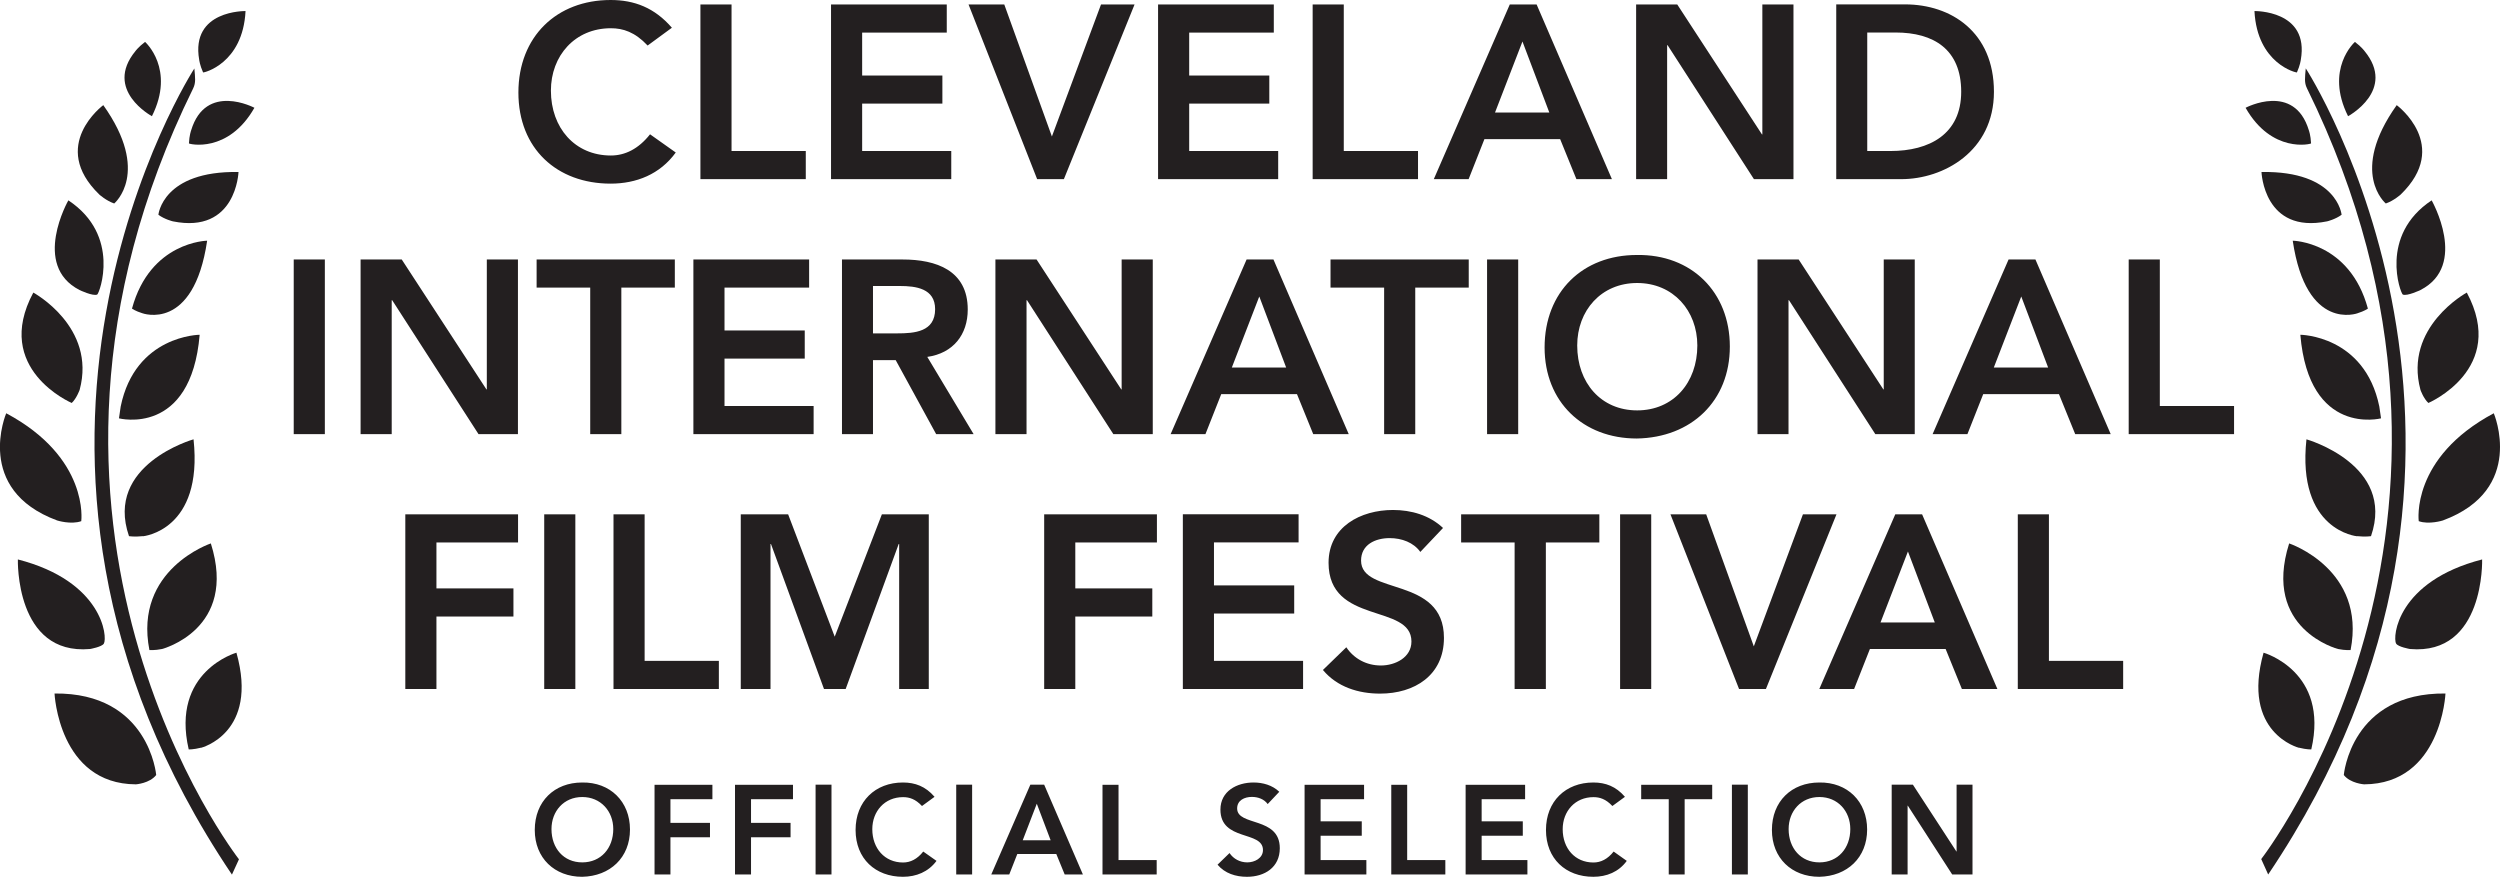 <?xml version="1.0" encoding="UTF-8"?>
<svg xmlns="http://www.w3.org/2000/svg" id="Layer_1" viewBox="0 0 216.87 76.06">
  <path d="M164.1,75.86h1.38v-5.97h.02l3.85,5.97h1.76v-7.79h-1.38v5.79l-.02.02h.02l-.02-.02-3.77-5.79h-1.84v7.79M155.16,71.92c0-1.55,1.07-2.78,2.67-2.78s2.68,1.23,2.68,2.78c0,1.66-1.07,2.89-2.68,2.89s-2.67-1.23-2.67-2.89ZM153.71,72c0,2.43,1.71,4.06,4.11,4.06,2.43-.05,4.15-1.67,4.15-4.1s-1.71-4.12-4.15-4.08c-2.4,0-4.11,1.63-4.11,4.12ZM150.24,75.86h1.38v-7.79h-1.38v7.79ZM144.75,75.86h1.39v-6.53h2.39v-1.25h-6.16v1.25h2.39v6.53ZM140.95,69.11c-.77-.89-1.67-1.23-2.73-1.23-2.4,0-4.11,1.63-4.11,4.12s1.71,4.06,4.11,4.06c1.15,0,2.2-.42,2.9-1.38l-1.14-.81c-.52.66-1.12.95-1.75.95-1.61,0-2.67-1.23-2.67-2.89,0-1.55,1.07-2.78,2.67-2.78.54,0,1.07.16,1.64.77l1.08-.79ZM127.15,75.86h5.35v-1.25h-3.97v-2.11h3.57v-1.25h-3.57v-1.92h3.77v-1.25h-5.16v7.79ZM120.69,75.86h4.69v-1.25h-3.31v-6.53h-1.38v7.79ZM113.17,75.86h5.36v-1.25h-3.97v-2.11h3.57v-1.25h-3.57v-1.92h3.77v-1.25h-5.16v7.79ZM110.97,68.68c-.6-.57-1.42-.8-2.23-.8-1.44,0-2.87.75-2.87,2.35,0,2.78,3.69,1.8,3.69,3.51,0,.71-.73,1.07-1.36,1.07s-1.2-.3-1.54-.81l-1.04,1.01c.64.76,1.58,1.05,2.55,1.05,1.53,0,2.85-.81,2.85-2.48,0-2.77-3.7-1.88-3.7-3.45,0-.71.64-1,1.28-1,.54,0,1.07.2,1.37.62l1.01-1.07ZM95.64,75.86h4.7v-1.25h-3.31v-6.53h-1.39v7.79ZM88.72,72.89l1.22-3.17,1.2,3.17h-2.42ZM86,75.86h1.55l.7-1.78h3.38l.73,1.78h1.58l-3.36-7.79h-1.2l-3.39,7.79ZM82.95,75.86h1.38v-7.79h-1.38v7.79ZM81.06,69.11c-.77-.89-1.67-1.23-2.73-1.23-2.4,0-4.11,1.63-4.11,4.12s1.72,4.06,4.11,4.06c1.14,0,2.2-.42,2.91-1.38l-1.15-.81c-.52.66-1.12.95-1.75.95-1.6,0-2.67-1.23-2.67-2.89,0-1.55,1.07-2.78,2.67-2.78.54,0,1.07.16,1.64.77l1.08-.79ZM70.75,75.86h1.38v-7.79h-1.38v7.79ZM63.76,75.86h1.39v-3.23h3.43v-1.25h-3.43v-2.05h3.64v-1.25h-5.03v7.79ZM56.78,75.86h1.38v-3.23h3.43v-1.25h-3.43v-2.05h3.64v-1.25h-5.02v7.79ZM47.84,71.92c0-1.55,1.07-2.78,2.67-2.78s2.69,1.23,2.69,2.78c0,1.66-1.07,2.89-2.69,2.89s-2.67-1.23-2.67-2.89ZM46.39,72c0,2.43,1.71,4.06,4.11,4.06,2.43-.05,4.15-1.67,4.15-4.1s-1.72-4.12-4.15-4.08c-2.4,0-4.11,1.63-4.11,4.12Z" fill="#231f20" stroke-width="0"></path>
  <path d="M175.04,59.77h9.14v-2.44h-6.44v-12.71h-2.7v15.15M163.13,54l2.38-6.16,2.33,6.16h-4.71ZM157.82,59.77h3.02l1.37-3.47h6.57l1.41,3.47h3.08l-6.53-15.15h-2.33l-6.59,15.15ZM150.86,59.77h2.33l6.12-15.15h-2.91l-4.26,11.45-4.13-11.45h-3.1l5.95,15.15ZM140.54,59.77h2.7v-15.15h-2.7v15.15ZM131.4,59.77h2.7v-12.71h4.64v-2.44h-11.99v2.44h4.64v12.71ZM125.18,45.8c-1.18-1.11-2.76-1.56-4.34-1.56-2.8,0-5.59,1.45-5.59,4.58,0,5.41,7.19,3.51,7.19,6.83,0,1.39-1.41,2.08-2.65,2.08s-2.33-.58-3-1.58l-2.03,1.97c1.24,1.48,3.08,2.05,4.96,2.05,2.98,0,5.54-1.58,5.54-4.84,0-5.39-7.19-3.66-7.19-6.7,0-1.39,1.24-1.95,2.48-1.95,1.05,0,2.08.38,2.66,1.2l1.97-2.08ZM102.62,59.77h10.42v-2.44h-7.73v-4.11h6.96v-2.44h-6.96v-3.73h7.34v-2.44h-10.04v15.15ZM90.58,59.77h2.7v-6.29h6.68v-2.44h-6.68v-3.98h7.08v-2.44h-9.78v15.15ZM64.27,59.77h2.57v-12.58h.04l4.6,12.58h1.88l4.6-12.58h.04v12.58h2.57v-15.15h-4.07l-4.09,10.61-4.04-10.61h-4.11v15.15ZM53.22,59.77h9.14v-2.44h-6.44v-12.71h-2.7v15.15ZM47.21,59.77h2.7v-15.15h-2.7v15.15ZM35.16,59.77h2.7v-6.29h6.68v-2.44h-6.68v-3.98h7.08v-2.44h-9.78v15.15Z" fill="#231f20" stroke-width="0"></path>
  <path d="M184.66,37.66h9.14v-2.44h-6.44v-12.71h-2.7v15.15M172.96,31.88l2.38-6.16,2.33,6.16h-4.71ZM167.65,37.66h3.02l1.37-3.47h6.57l1.41,3.47h3.08l-6.53-15.15h-2.33l-6.59,15.15ZM152.45,37.66h2.7v-11.62h.04l7.49,11.62h3.42v-15.15h-2.69v11.26l-.04.04h.04l-.04-.04-7.34-11.26h-3.57v15.15ZM136.82,29.97c0-3.02,2.07-5.42,5.2-5.42s5.22,2.4,5.22,5.42c0,3.23-2.08,5.63-5.22,5.63s-5.2-2.4-5.2-5.63ZM133.99,30.14c0,4.73,3.34,7.9,8,7.9,4.73-.08,8.07-3.25,8.07-7.98s-3.34-8.02-8.07-7.94c-4.67,0-8,3.17-8,8.03ZM129,37.66h2.7v-15.15h-2.7v15.15ZM120.07,37.66h2.7v-12.71h4.64v-2.44h-11.99v2.44h4.65v12.71ZM106.86,31.88l2.38-6.16,2.33,6.16h-4.71ZM101.55,37.66h3.02l1.37-3.47h6.57l1.41,3.47h3.08l-6.53-15.15h-2.33l-6.59,15.15ZM86.35,37.66h2.7v-11.62h.04l7.49,11.62h3.42v-15.15h-2.7v11.26l-.04.04h.04l-.04-.04-7.34-11.26h-3.57v15.15ZM75.73,28.92v-4.11h2.33c1.39,0,3.06.21,3.06,2.01,0,1.97-1.78,2.1-3.3,2.1h-2.1ZM73.03,37.66h2.7v-6.42h1.97l3.51,6.42h3.25l-4.02-6.7c2.25-.32,3.51-1.93,3.51-4.11,0-3.4-2.74-4.34-5.65-4.34h-5.26v15.15ZM60.16,37.66h10.42v-2.44h-7.73v-4.11h6.96v-2.44h-6.96v-3.72h7.34v-2.44h-10.04v15.15ZM51.2,37.66h2.7v-12.71h4.64v-2.44h-11.99v2.44h4.65v12.71ZM31.28,37.66h2.7v-11.62h.04l7.49,11.62h3.42v-15.15h-2.7v11.26l-.04.04h.04l-.04-.04-7.34-11.26h-3.57v15.15ZM25.48,37.66h2.7v-15.15h-2.7v15.15Z" fill="#231f20" stroke-width="0"></path>
  <path d="M161.98,13.1V2.82h2.46c3.3,0,5.69,1.46,5.69,5.14s-2.76,5.14-6.14,5.14h-2.01M159.29,15.54h5.65c3.64,0,8.03-2.4,8.03-7.58s-3.72-7.58-7.71-7.58h-5.97v15.15ZM141.92,15.54h2.7V3.92h.04l7.49,11.62h3.43V.39h-2.7v11.26l-.04.04h.04l-.04-.04-7.34-11.26h-3.57v15.15ZM129.69,9.76l2.38-6.16,2.33,6.16h-4.71ZM124.38,15.54h3.02l1.37-3.47h6.57l1.41,3.47h3.08l-6.53-15.15h-2.33l-6.59,15.15ZM113.87,15.54h9.14v-2.44h-6.44V.39h-2.7v15.15ZM100.46,15.54h10.42v-2.44h-7.72v-4.11h6.95v-2.44h-6.95v-3.72h7.34V.39h-10.04v15.15ZM89.96,15.54h2.33L98.42.39h-2.91l-4.26,11.45L87.12.39h-3.1l5.95,15.15ZM72.1,15.54h10.42v-2.44h-7.73v-4.11h6.96v-2.44h-6.96v-3.72h7.34V.39h-10.04v15.15ZM60.76,15.54h9.14v-2.44h-6.44V.39h-2.7v15.15ZM58.28,2.4c-1.5-1.73-3.25-2.4-5.31-2.4-4.67,0-8,3.17-8,8.03s3.34,7.9,8,7.9c2.23,0,4.28-.81,5.65-2.7l-2.23-1.58c-1.01,1.28-2.18,1.84-3.4,1.84-3.12,0-5.2-2.4-5.2-5.63,0-3.02,2.08-5.41,5.2-5.41,1.05,0,2.08.32,3.19,1.5l2.1-1.54Z" fill="#231f20" stroke-width="0"></path>
  <path d="M20.72,74.53S-1.89,45.55,16.76,7.66c.24-.49.17-.93.1-1.72,0,0-21.51,33.14,3.26,69.93l.61-1.33" fill="#231f20" stroke-width="0"></path>
  <path d="M17.44,64.87s5.03-1.27,3.07-8.25c0,0-5.71,1.61-4.14,8.39,0,0,.4.02,1.07-.15" fill="#231f20" stroke-width="0"></path>
  <path d="M13.55,67.23s-.62-7.16-8.82-7.07c0,0,.36,7.85,7.06,7.88,0,0,1.19-.08,1.76-.81" fill="#231f20" stroke-width="0"></path>
  <path d="M14.05,56.3s6.6-1.7,4.24-9.16c0,0-6.7,2.24-5.33,9.25,0,0,.45.04,1.09-.09" fill="#231f20" stroke-width="0"></path>
  <path d="M9.01,55.83c.33-.55-.08-5.4-7.46-7.3,0,0-.25,8.34,6.26,7.77,0,0,1.03-.18,1.2-.47" fill="#231f20" stroke-width="0"></path>
  <path d="M12.4,46.52s5.24-.48,4.39-8.41c0,0-7.74,2.19-5.6,8.4,0,0,.45.08,1.21,0" fill="#231f20" stroke-width="0"></path>
  <path d="M7.05,45.2s.72-5.49-6.51-9.35c0,0-2.83,6.62,4.42,9.3,0,0,1.2.38,2.09.06" fill="#231f20" stroke-width="0"></path>
  <path d="M6.23,34.96s-6.9-2.94-3.34-9.58c0,0,5.49,2.97,4.02,8.44,0,0-.27.75-.69,1.14" fill="#231f20" stroke-width="0"></path>
  <path d="M10.32,36.29s6.25,1.62,7-7.25c0,0-5.58.04-6.85,6.22l-.15,1.03" fill="#231f20" stroke-width="0"></path>
  <path d="M8.44,25.54c.18-.09,2.09-5.11-2.51-8.16,0,0-3.21,5.63.97,7.78,0,0,1.17.56,1.54.39" fill="#231f20" stroke-width="0"></path>
  <path d="M12.34,27.17s4.45,1.67,5.63-6.29c0,0-4.94.07-6.52,5.89,0,0,.3.22.89.4" fill="#231f20" stroke-width="0"></path>
  <path d="M9.91,17.65s3.21-2.68-.95-8.53c0,0-4.74,3.5-.34,7.76,0,0,.59.53,1.28.77" fill="#231f20" stroke-width="0"></path>
  <path d="M16.39,12.44c0,.06,3.41.9,5.68-3.09,0,0-4.22-2.24-5.49,1.96,0,0-.16.43-.19,1.13" fill="#231f20" stroke-width="0"></path>
  <path d="M17.62,6.28c.02.05,3.45-.74,3.68-5.32,0,0-4.78-.1-4.02,4.23,0,0,.05.45.34,1.1" fill="#231f20" stroke-width="0"></path>
  <path d="M12.59,3.64s2.64,2.34.59,6.44c0,0-4.21-2.26-1.43-5.65,0,0,.27-.37.83-.79" fill="#231f20" stroke-width="0"></path>
  <path d="M13.74,18.63s.36-3.82,6.95-3.71c0,0-.19,5.4-5.7,4.28,0,0-.71-.17-1.25-.57" fill="#231f20" stroke-width="0"></path>
  <path d="M196.15,74.53s22.61-28.98,3.97-66.88c-.24-.49-.17-.93-.1-1.72,0,0,21.51,33.14-3.26,69.93l-.6-1.33" fill="#231f20" stroke-width="0"></path>
  <path d="M199.43,64.87s-5.03-1.27-3.07-8.25c0,0,5.71,1.61,4.14,8.39,0,0-.4.02-1.07-.15" fill="#231f20" stroke-width="0"></path>
  <path d="M203.32,67.23s.62-7.16,8.82-7.07c0,0-.35,7.85-7.06,7.88,0,0-1.19-.08-1.76-.81" fill="#231f20" stroke-width="0"></path>
  <path d="M202.82,56.3s-6.6-1.7-4.24-9.16c0,0,6.7,2.24,5.33,9.25,0,0-.45.04-1.09-.09" fill="#231f20" stroke-width="0"></path>
  <path d="M207.86,55.83c-.33-.55.08-5.4,7.46-7.3,0,0,.25,8.34-6.26,7.77,0,0-1.03-.18-1.2-.47" fill="#231f20" stroke-width="0"></path>
  <path d="M204.47,46.52s-5.24-.48-4.39-8.41c0,0,7.74,2.19,5.6,8.4,0,0-.45.08-1.21,0" fill="#231f20" stroke-width="0"></path>
  <path d="M209.82,45.2s-.72-5.49,6.51-9.35c0,0,2.82,6.62-4.42,9.3,0,0-1.2.38-2.09.06" fill="#231f20" stroke-width="0"></path>
  <path d="M210.65,34.96s6.9-2.94,3.34-9.58c0,0-5.49,2.97-4.02,8.44,0,0,.26.75.69,1.14" fill="#231f20" stroke-width="0"></path>
  <path d="M206.55,36.29s-6.25,1.62-7-7.25c0,0,5.58.04,6.85,6.22l.15,1.03" fill="#231f20" stroke-width="0"></path>
  <path d="M208.43,25.54c-.18-.09-2.08-5.11,2.51-8.16,0,0,3.21,5.63-.97,7.78,0,0-1.17.56-1.54.39" fill="#231f20" stroke-width="0"></path>
  <path d="M204.53,27.17s-4.46,1.67-5.64-6.29c0,0,4.94.07,6.52,5.89,0,0-.3.22-.89.4" fill="#231f20" stroke-width="0"></path>
  <path d="M206.96,17.65s-3.21-2.68.95-8.53c0,0,4.74,3.5.34,7.76,0,0-.59.53-1.28.77" fill="#231f20" stroke-width="0"></path>
  <path d="M200.48,12.44c0,.06-3.41.9-5.68-3.09,0,0,4.22-2.24,5.49,1.96,0,0,.16.43.19,1.13" fill="#231f20" stroke-width="0"></path>
  <path d="M199.25,6.28c-.02.05-3.45-.74-3.68-5.32,0,0,4.78-.1,4.02,4.23,0,0-.05.45-.34,1.1" fill="#231f20" stroke-width="0"></path>
  <path d="M204.28,3.64s-2.64,2.34-.59,6.44c0,0,4.21-2.26,1.43-5.65,0,0-.27-.37-.83-.79" fill="#231f20" stroke-width="0"></path>
  <path d="M203.13,18.63s-.36-3.82-6.95-3.71c0,0,.19,5.4,5.7,4.28,0,0,.71-.17,1.25-.57" fill="#231f20" stroke-width="0"></path>
</svg>
